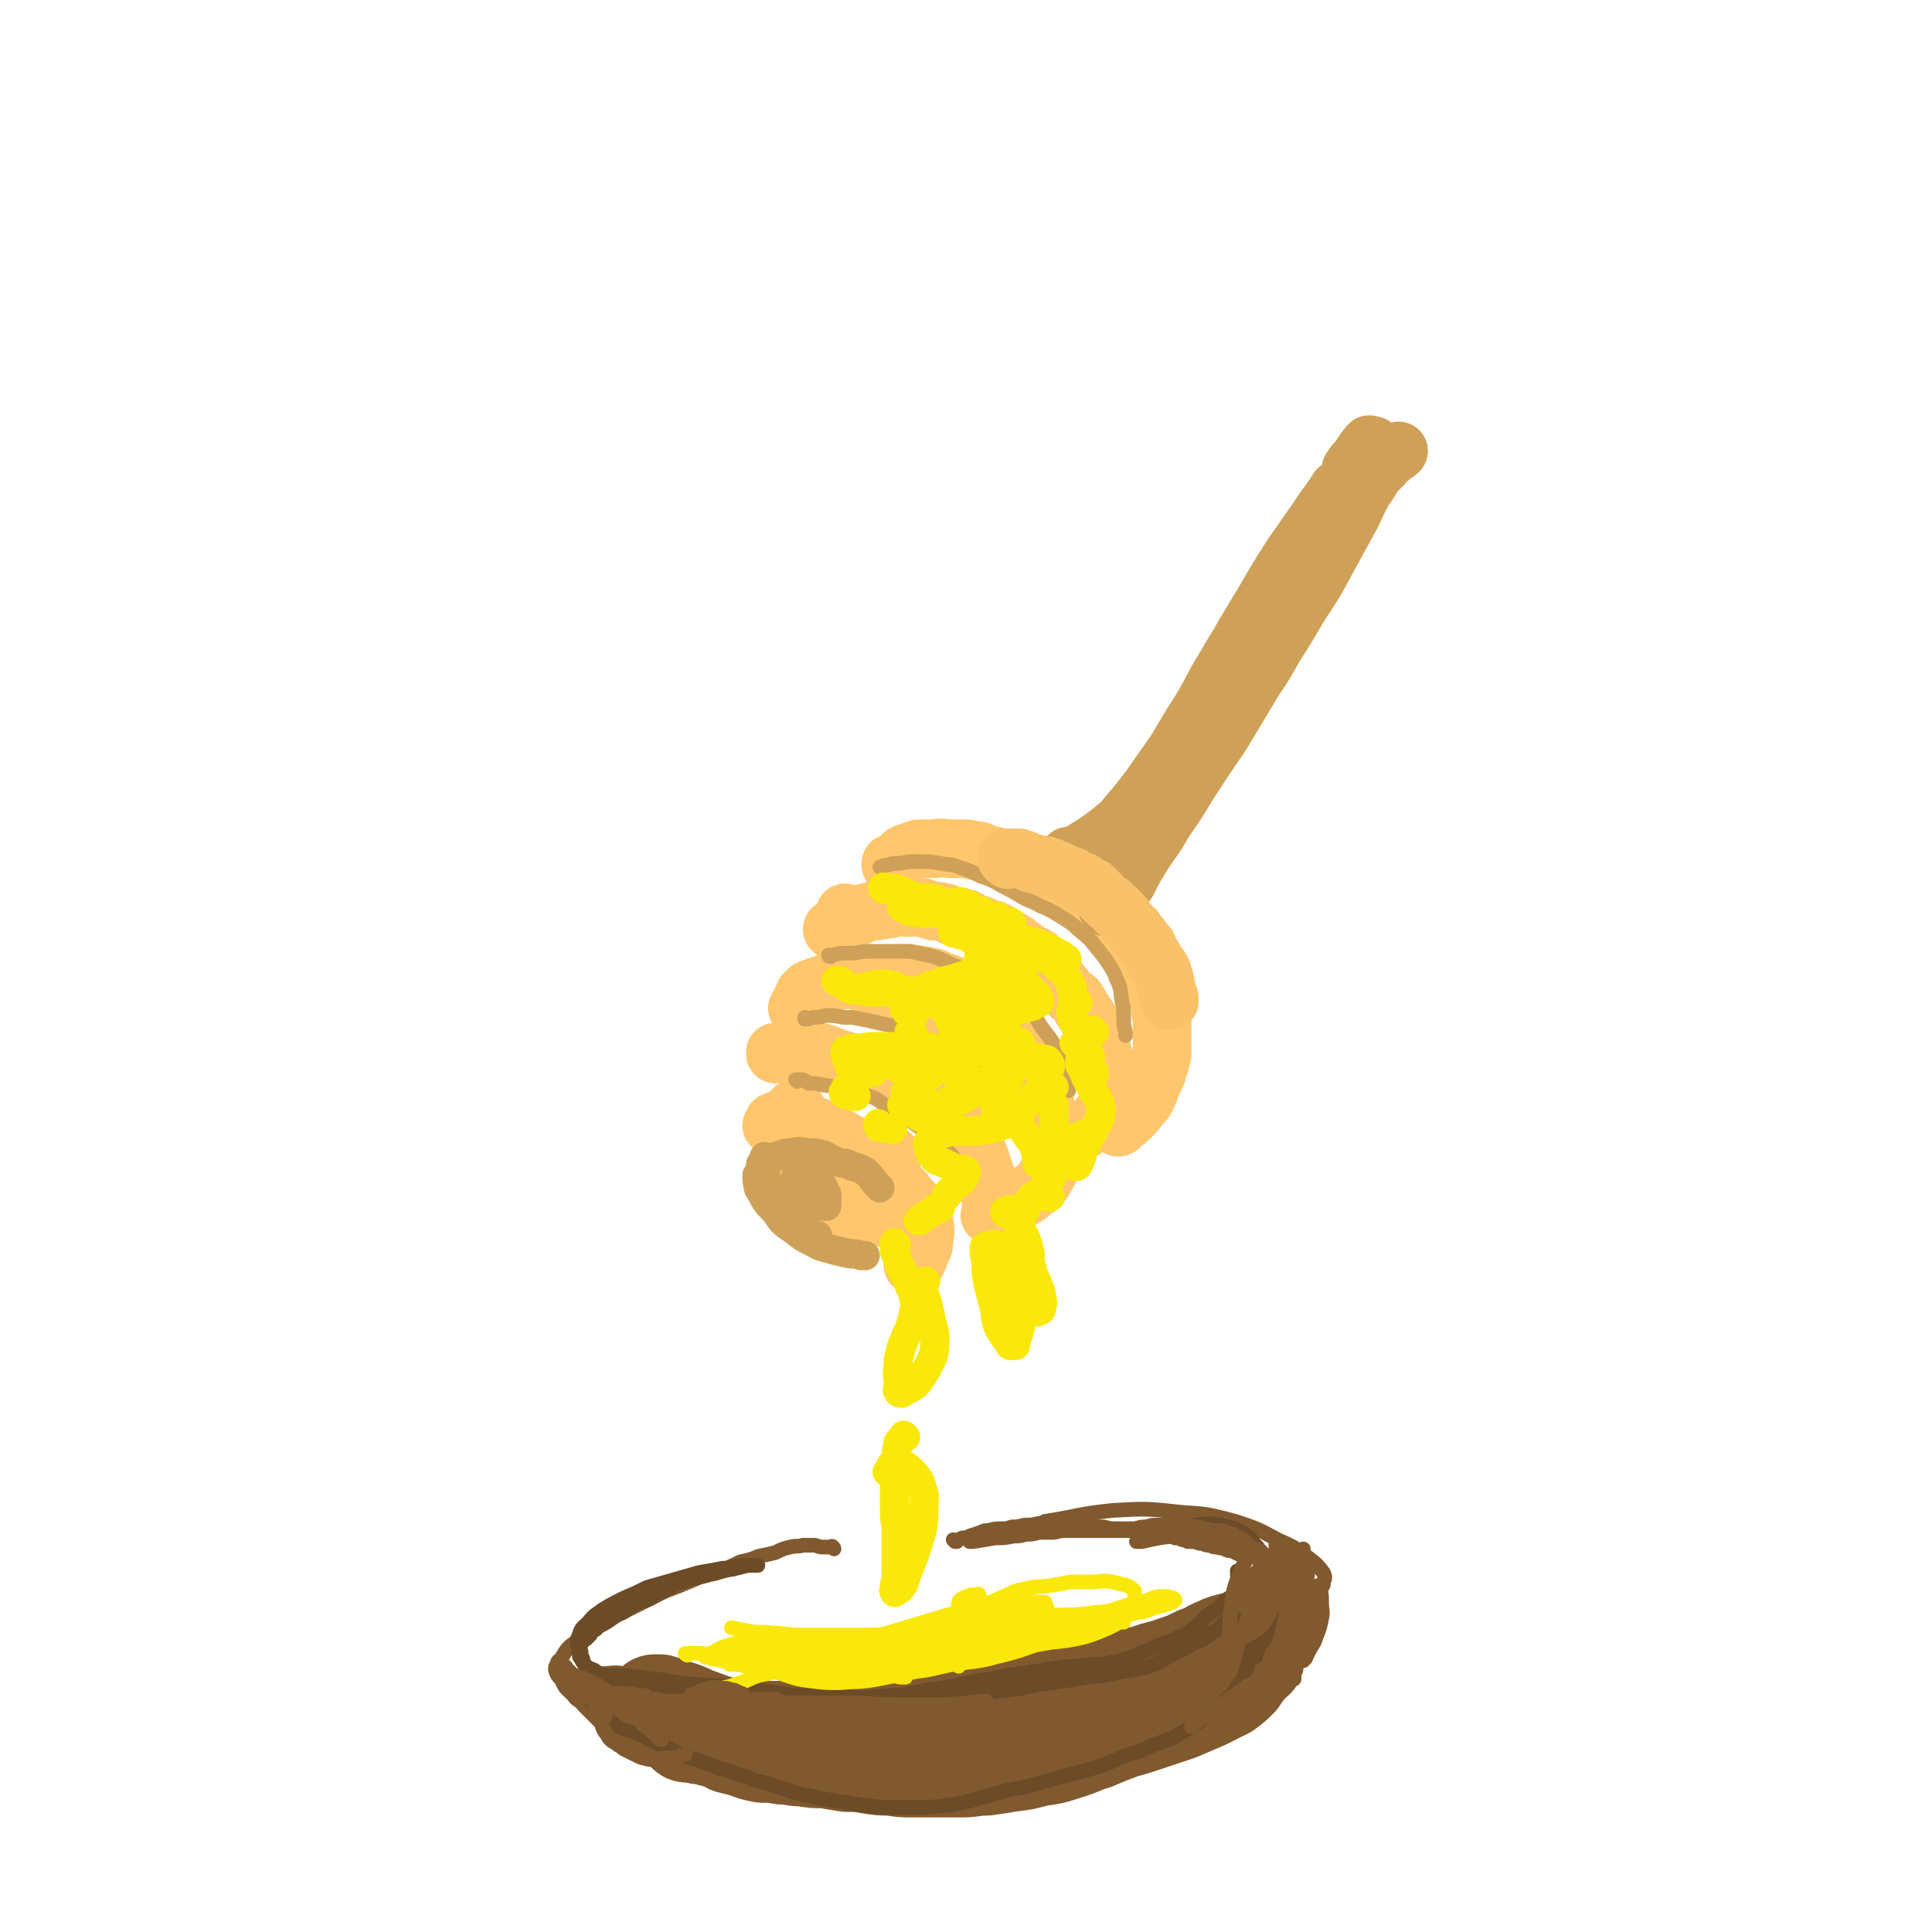 <svg viewBox='0 0 1054 1054' version='1.1' xmlns='http://www.w3.org/2000/svg' xmlns:xlink='http://www.w3.org/1999/xlink'><g fill='none' stroke='rgb(255,198,109)' stroke-width='32' stroke-linecap='round' stroke-linejoin='round'><path d='M447,640c0,-1 -1,-1 -1,-1 0,0 0,0 0,1 0,0 0,0 0,1 0,1 0,1 1,2 2,4 2,4 5,8 4,4 4,4 7,8 3,2 3,2 6,4 2,1 2,1 4,2 1,1 1,1 2,1 1,-1 1,0 2,-1 1,-2 1,-2 2,-4 0,-4 1,-4 0,-7 -1,-3 -1,-3 -3,-5 -1,-2 -1,-2 -3,-3 -2,-1 -2,-1 -3,-1 -2,-1 -2,-1 -4,-1 -2,0 -2,0 -4,0 -2,0 -2,0 -3,0 -2,0 -2,0 -3,1 -1,3 -2,4 -1,6 2,5 3,5 7,9 3,3 4,2 7,5 '/><path d='M487,631c0,0 -1,0 -1,-1 0,0 0,1 -1,1 0,0 0,0 0,-1 '/><path d='M422,615c0,0 -1,-1 -1,-1 0,0 0,0 1,0 0,0 0,0 0,-1 0,0 -1,0 0,0 0,-1 0,-1 0,-1 2,-1 2,-1 3,-1 5,0 5,0 9,0 5,1 5,2 10,3 5,2 5,2 9,4 4,2 4,2 9,5 4,2 4,2 9,6 4,3 4,3 8,7 4,4 4,4 8,8 3,3 3,3 6,6 2,3 2,3 5,6 2,2 2,2 4,4 1,4 2,4 2,7 1,4 1,5 0,9 0,4 0,4 -2,7 -1,4 -1,4 -3,7 0,0 0,0 -1,0 '/><path d='M435,606c-1,0 -1,-1 -1,-1 0,0 0,0 0,0 -1,0 -1,0 -1,0 0,1 0,1 0,1 0,1 0,1 0,2 0,1 0,1 0,1 -1,2 -1,2 -1,3 -1,1 -1,1 -1,3 -1,3 -1,3 -1,6 0,3 -1,3 -1,7 0,4 0,4 0,8 1,5 1,5 2,9 2,3 1,4 4,7 2,3 2,3 6,5 3,2 3,2 6,3 4,2 4,2 8,3 5,1 5,1 10,2 6,0 6,-1 12,-1 1,0 1,0 2,0 '/><path d='M424,575c-1,0 -1,0 -1,-1 0,0 0,1 0,1 0,0 0,0 0,0 0,0 0,0 0,0 1,0 1,0 2,0 1,0 1,0 1,0 1,0 1,0 2,-1 2,0 2,0 3,0 1,-1 1,0 3,-1 2,0 2,0 4,0 1,0 1,0 3,0 3,1 3,1 6,1 2,0 2,1 4,1 2,1 2,1 5,2 3,1 3,1 6,2 2,1 2,1 4,1 3,1 3,1 6,2 2,0 2,0 4,1 2,0 2,0 3,1 2,1 2,1 4,2 3,1 3,0 5,1 2,1 2,1 4,2 2,1 2,1 4,2 2,1 2,1 4,2 2,1 2,1 4,2 2,1 2,0 4,1 2,2 2,1 4,3 2,1 2,1 4,3 1,1 1,1 3,2 1,2 1,2 3,3 1,1 1,1 2,3 2,2 2,2 3,4 1,2 1,2 2,4 1,2 1,2 2,4 1,3 1,3 2,6 1,2 1,2 2,5 1,3 1,3 2,6 1,3 1,3 1,6 1,3 1,3 2,6 0,2 0,2 1,3 0,2 0,2 0,3 0,2 0,2 0,4 0,1 0,1 -1,2 '/><path d='M436,551c0,0 0,-1 -1,-1 0,0 1,1 1,1 0,-1 0,-1 0,-1 0,-1 0,-1 0,-1 0,-1 0,-1 1,-2 0,-1 0,-1 1,-2 0,-1 0,-1 1,-2 0,-1 0,-1 0,-1 1,-1 1,-1 2,-2 1,0 1,0 2,-1 1,0 1,0 3,-1 1,0 1,0 3,-1 2,0 2,0 3,0 2,-1 2,-1 5,-2 2,0 2,0 4,-1 3,0 3,0 5,0 3,-1 3,-1 5,-1 3,-1 3,-1 5,-1 2,0 2,0 4,0 2,0 2,0 5,0 3,0 3,0 6,-1 2,0 2,0 5,0 3,1 3,0 6,1 2,0 2,0 4,1 3,0 3,0 5,1 2,1 2,1 5,2 3,1 3,1 6,3 2,1 2,1 4,3 3,2 3,2 6,3 3,2 3,2 5,4 2,2 2,2 5,5 2,2 2,2 3,4 2,3 2,3 4,6 2,2 1,2 3,5 2,2 2,2 4,5 2,2 2,2 3,5 2,3 2,3 3,6 2,3 2,3 4,6 1,2 1,2 2,5 1,3 1,3 2,5 0,3 0,3 0,6 1,2 1,2 1,5 1,3 1,3 2,6 0,2 1,2 1,5 0,2 0,2 0,4 0,2 0,2 0,3 0,2 0,3 0,4 -1,3 -1,3 -2,5 -2,4 -2,4 -5,8 -2,2 -2,1 -4,3 -2,2 -2,2 -4,3 -2,1 -2,1 -3,2 -1,1 -1,1 -3,1 -1,1 -1,1 -2,1 -2,0 -2,0 -4,0 -1,0 -1,1 -3,1 -1,0 -1,0 -2,1 '/><path d='M471,535c0,0 -1,-1 -1,-1 0,0 0,1 0,1 0,0 0,0 -1,0 0,0 0,0 0,0 0,0 0,0 0,0 0,0 -1,-1 -1,-1 0,0 0,0 1,1 0,0 0,0 1,1 4,1 4,1 7,2 3,2 3,2 6,4 3,2 3,2 6,4 3,2 3,1 6,3 3,1 3,1 6,2 4,2 4,2 7,3 3,1 4,1 7,2 3,1 2,2 5,4 3,2 3,2 6,4 3,3 3,3 7,5 3,2 3,2 6,4 4,2 4,2 7,5 3,4 3,4 6,7 3,4 4,4 6,8 2,4 2,4 4,8 0,1 0,1 1,2 '/><path d='M462,499c0,0 -1,-1 -1,-1 0,0 0,0 0,1 '/><path d='M455,508c0,-1 -1,-1 -1,-1 0,-1 1,0 1,0 0,0 0,0 0,0 0,0 0,0 0,0 0,0 0,0 0,0 0,0 -1,0 -1,0 0,-1 1,0 1,0 1,0 1,0 1,0 1,0 1,-1 1,-1 2,-1 2,-1 4,-2 1,-1 1,-1 2,-2 2,-1 2,-1 3,-1 2,-1 2,-1 4,-2 1,-1 1,-1 3,-1 2,-1 2,-1 4,-1 2,0 2,0 4,-1 2,0 2,0 4,0 2,-1 2,-1 4,-1 2,0 2,0 4,0 3,0 3,0 5,0 2,0 3,0 5,0 3,1 3,1 6,2 3,0 3,0 7,1 2,1 2,1 4,2 3,0 3,0 7,1 2,1 1,1 3,2 3,1 3,1 6,2 2,1 2,1 5,2 3,1 3,1 6,3 2,1 2,1 5,3 2,1 2,1 4,3 2,1 2,1 4,3 3,2 3,1 6,3 2,2 2,2 4,4 2,2 2,3 4,5 2,2 2,2 4,5 2,2 2,2 4,5 2,2 2,2 5,4 2,3 2,3 3,5 2,3 2,3 4,6 2,3 2,3 3,7 2,3 2,3 3,6 1,2 1,3 1,5 1,1 1,1 1,3 1,2 1,2 1,4 1,2 1,2 2,4 0,3 0,3 0,5 0,3 0,3 0,6 0,3 1,3 0,7 -1,3 -2,3 -5,6 -3,4 -3,4 -7,6 -4,3 -4,2 -8,5 -4,2 -4,2 -7,4 -1,1 -1,1 -2,2 '/><path d='M487,472c-1,0 -1,0 -1,-1 0,0 0,1 0,1 0,0 0,0 0,0 0,0 0,0 0,0 0,0 0,0 0,0 1,0 1,0 1,-1 1,0 1,0 2,-1 1,-1 1,-1 2,-2 1,-1 1,-1 2,-2 1,0 1,-1 3,-1 2,-1 2,-1 5,-2 5,0 5,0 9,0 4,-1 4,0 9,0 3,0 3,0 7,0 2,0 3,0 5,1 3,0 3,0 5,1 5,2 5,1 9,3 3,1 3,2 7,3 4,2 4,2 7,3 4,1 4,1 8,2 3,1 3,0 6,2 3,1 2,1 5,3 3,1 3,1 6,3 3,1 3,1 6,3 3,3 3,3 6,5 3,2 3,2 6,4 2,2 2,2 5,5 2,2 2,2 4,4 2,1 2,1 3,2 2,2 2,2 3,4 1,1 1,1 2,3 1,2 1,2 3,4 1,3 2,3 3,5 1,2 1,2 2,4 1,2 1,2 1,4 1,2 1,2 2,4 0,2 0,2 1,4 0,3 1,3 1,6 1,3 1,3 1,6 0,2 1,2 1,5 0,3 0,3 0,6 0,3 0,3 0,5 0,2 0,2 0,4 0,2 0,2 0,4 0,2 -1,2 -1,3 0,2 0,2 -1,4 -1,2 -1,2 -1,4 -1,2 -1,2 -2,4 -2,4 -1,4 -3,7 -1,3 -1,3 -4,6 -2,3 -2,3 -5,6 -3,3 -3,3 -6,5 0,1 0,0 -1,1 '/></g>
<g fill='none' stroke='rgb(255,198,109)' stroke-width='16' stroke-linecap='round' stroke-linejoin='round'><path d='M428,633c0,0 0,-1 -1,-1 0,0 1,0 1,0 0,1 0,1 0,1 -1,0 -1,0 -1,1 0,1 0,1 0,1 0,2 0,2 0,4 1,3 1,3 2,5 2,4 2,3 4,7 1,4 1,4 2,7 2,4 2,4 4,8 1,1 1,2 2,3 1,1 1,1 2,2 2,0 3,0 5,0 1,0 1,0 3,-1 1,-1 1,-1 2,-2 1,-1 1,-1 2,-2 0,-1 1,-1 1,-2 -1,-3 0,-3 -2,-6 -2,-4 -2,-3 -5,-7 -1,-1 -1,-1 -3,-3 0,0 0,0 -1,0 '/></g>
<g fill='none' stroke='rgb(207,161,88)' stroke-width='16' stroke-linecap='round' stroke-linejoin='round'><path d='M436,653c0,0 -1,-1 -1,-1 0,0 0,1 0,1 1,1 1,1 2,1 3,1 3,1 6,2 2,0 2,0 3,1 2,0 2,0 3,1 1,0 1,0 2,0 0,-1 0,-1 0,-2 0,-3 1,-4 -1,-6 -1,-4 -2,-3 -5,-6 -2,-2 -2,-2 -4,-3 -2,-1 -2,-1 -3,-1 -1,0 -1,0 -3,1 -1,0 -1,1 -1,2 -1,2 -2,3 -1,5 1,4 2,4 5,8 2,2 2,1 4,3 '/><path d='M414,642c0,0 -1,-1 -1,-1 0,0 0,1 0,1 1,1 0,1 0,2 1,3 0,4 2,6 3,6 3,6 8,11 4,6 4,6 10,10 5,4 5,4 11,7 5,3 5,2 11,4 4,1 4,1 9,2 3,0 3,0 6,1 1,0 1,0 2,0 '/><path d='M418,632c0,0 -1,-1 -1,-1 0,0 1,1 1,1 0,2 0,2 0,3 0,4 -1,4 0,8 1,5 1,5 3,9 3,5 3,5 7,9 3,5 3,6 8,9 4,3 5,2 10,4 '/><path d='M416,636c0,0 -1,-1 -1,-1 0,0 0,0 0,0 1,0 1,0 1,0 1,-1 1,-1 2,-2 3,-1 3,-1 5,-2 4,-1 4,-2 8,-2 5,-1 5,-1 10,0 4,0 4,0 8,1 4,2 4,2 8,4 4,1 4,0 7,2 4,1 4,1 8,3 3,3 3,3 6,7 1,1 1,1 2,2 '/></g>
<g fill='none' stroke='rgb(207,161,88)' stroke-width='8' stroke-linecap='round' stroke-linejoin='round'><path d='M435,590c0,0 -1,-1 -1,-1 1,0 2,0 4,0 2,1 2,1 3,2 4,0 4,0 8,1 4,0 4,1 8,1 3,1 3,1 7,2 3,1 3,1 7,2 3,1 3,1 6,2 4,2 4,3 7,5 4,2 4,2 8,4 4,3 4,3 8,6 5,3 5,4 9,8 4,2 4,2 7,5 2,2 2,2 4,4 1,2 1,2 2,4 1,3 0,3 1,5 '/><path d='M440,556c0,0 -1,-1 -1,-1 0,0 0,1 0,1 1,0 1,0 1,0 2,0 2,-1 4,-1 3,0 3,0 6,-1 5,0 5,0 10,1 5,0 5,0 10,1 5,1 5,1 9,2 5,1 5,1 9,2 5,2 5,2 10,4 5,2 5,2 10,5 5,3 5,4 10,6 4,3 4,2 8,5 4,1 4,1 7,4 4,2 5,2 8,5 4,4 4,4 7,8 3,5 3,5 6,10 3,5 3,5 6,9 1,2 1,2 2,5 '/><path d='M453,522c-1,0 -1,-1 -1,-1 0,0 0,0 0,0 1,0 1,0 1,0 2,0 2,0 5,-1 4,0 4,0 8,0 5,-1 5,-1 11,-1 4,0 4,0 8,0 4,0 4,0 8,0 4,0 4,0 8,1 5,1 5,1 9,2 5,2 5,2 9,4 5,2 5,2 10,4 3,1 3,1 7,3 4,1 4,1 8,3 3,2 3,2 6,4 4,3 4,4 7,7 3,3 3,3 6,6 3,3 3,4 5,7 3,4 3,4 6,8 2,4 2,4 4,8 1,4 1,4 3,8 1,4 1,4 2,8 0,2 0,2 0,3 '/><path d='M481,474c0,-1 -1,-1 -1,-1 0,0 0,0 0,0 0,0 0,0 0,0 1,0 1,0 1,0 1,-1 1,-1 3,-1 3,-1 3,-1 7,-1 5,-1 5,-1 10,-1 6,0 6,0 12,1 5,1 5,0 10,2 6,2 6,2 12,5 6,2 6,2 11,5 6,3 6,3 11,6 5,3 5,2 10,5 5,2 5,2 10,5 5,3 5,3 9,6 4,4 5,4 9,8 4,5 4,5 8,10 3,5 4,5 6,11 3,6 2,6 3,12 1,4 1,4 1,9 0,4 0,4 1,8 0,1 0,1 0,2 '/></g>
<g fill='none' stroke='rgb(207,161,88)' stroke-width='32' stroke-linecap='round' stroke-linejoin='round'><path d='M588,468c0,-1 0,-1 -1,-1 0,0 0,0 0,0 0,0 0,0 -1,0 0,0 0,0 -1,0 -1,0 -1,0 -2,0 0,0 0,0 -1,1 0,0 0,0 0,1 0,0 0,0 0,0 0,0 0,0 0,1 0,0 0,0 0,0 3,-2 3,-2 5,-3 4,-3 4,-3 9,-6 6,-4 6,-4 11,-8 5,-4 5,-4 9,-9 6,-7 6,-7 12,-15 7,-10 7,-10 14,-20 7,-12 7,-12 14,-23 7,-12 6,-12 13,-23 5,-9 5,-8 10,-17 6,-10 6,-10 12,-20 7,-12 7,-12 14,-23 7,-10 7,-10 14,-20 5,-8 6,-8 11,-16 '/><path d='M605,495c0,0 -1,-1 -1,-1 0,0 0,0 0,1 0,0 0,0 0,0 1,0 0,-1 0,-1 0,0 0,1 1,1 1,-1 1,-2 2,-3 4,-6 4,-6 8,-11 4,-8 4,-8 9,-16 6,-9 6,-8 11,-17 7,-10 7,-10 13,-20 9,-14 9,-14 18,-27 9,-15 9,-15 18,-30 6,-9 6,-9 11,-18 7,-11 7,-11 14,-23 8,-12 8,-12 15,-25 6,-11 6,-11 12,-22 4,-7 3,-7 7,-14 2,-4 3,-4 5,-8 1,-2 1,-2 2,-4 1,-1 1,-1 2,-1 0,-1 1,-1 2,-2 1,-2 1,-2 2,-3 2,-1 2,-1 3,-2 1,-1 1,-1 2,-2 1,0 1,0 2,-1 '/><path d='M658,402c0,-1 -1,-1 -1,-1 0,0 0,0 0,0 1,0 1,0 1,-1 '/><path d='M668,379c0,0 -1,-1 -1,-1 0,0 0,1 0,1 0,0 0,-1 0,-1 0,-1 0,-1 0,-1 0,-1 1,-1 1,-2 0,-1 0,-1 1,-2 2,-4 2,-4 4,-8 2,-4 3,-4 5,-8 1,-2 1,-2 2,-5 3,-3 3,-3 5,-7 3,-5 3,-5 6,-10 3,-6 3,-6 5,-11 3,-5 3,-5 6,-10 2,-4 2,-4 5,-9 2,-4 2,-4 5,-8 3,-4 3,-4 5,-8 2,-3 3,-3 5,-6 2,-2 2,-2 4,-5 1,-2 1,-2 3,-4 1,-2 1,-2 3,-4 1,-1 1,-1 2,-3 1,-1 1,-1 2,-3 1,-1 1,-1 2,-2 1,-2 1,-2 2,-3 0,-1 0,-1 1,-3 1,-1 1,-1 2,-2 0,-1 0,-1 1,-2 0,0 0,0 0,-1 1,0 1,0 1,-1 1,0 1,0 1,-1 1,-1 1,-1 1,-1 1,-1 1,-1 1,-1 0,-1 0,-1 1,-1 0,-1 0,-1 0,-1 0,0 0,0 0,-1 0,0 0,0 0,-1 0,0 0,0 0,0 0,0 -1,0 -1,0 0,0 0,0 0,0 -1,0 -1,-1 -1,0 -1,1 -1,1 -2,2 -2,3 -2,3 -4,6 -2,2 -2,2 -4,5 0,1 0,1 0,2 '/></g>
<g fill='none' stroke='rgb(248,193,106)' stroke-width='32' stroke-linecap='round' stroke-linejoin='round'><path d='M550,469c0,0 0,-1 -1,-1 0,0 1,0 1,0 0,0 0,0 0,0 0,0 0,0 1,0 1,0 1,0 1,0 1,0 1,0 2,0 1,0 1,0 2,0 1,1 1,1 1,1 1,0 1,0 2,0 1,1 1,1 2,1 1,1 1,1 3,1 1,0 1,0 2,1 1,0 1,0 2,0 1,0 1,0 2,0 1,0 0,1 1,1 1,0 1,0 2,0 1,0 1,1 2,1 1,0 1,0 2,1 1,0 1,0 2,1 1,0 1,0 2,1 1,0 1,0 2,1 1,0 1,0 2,0 0,1 0,1 1,1 1,1 1,1 2,1 1,1 1,1 3,1 1,1 1,1 2,2 1,1 1,0 3,1 1,1 1,1 2,2 1,1 1,1 2,2 1,1 1,1 2,2 0,0 0,0 1,1 1,1 1,1 2,2 1,0 1,0 2,1 1,1 1,1 2,2 0,1 0,1 1,1 1,1 1,1 2,2 1,1 1,1 2,3 1,1 1,1 2,2 1,2 1,2 3,3 1,2 1,2 3,4 2,3 2,3 4,5 1,3 1,3 3,6 2,4 3,4 5,8 2,6 2,7 3,13 1,1 1,1 1,3 '/></g>
<g fill='none' stroke='rgb(250,232,11)' stroke-width='16' stroke-linecap='round' stroke-linejoin='round'><path d='M480,614c0,0 -1,-1 -1,-1 0,0 0,0 0,0 0,1 0,1 0,1 0,1 1,1 2,1 3,1 3,0 6,1 '/><path d='M503,610c0,0 -1,-1 -1,-1 0,0 0,0 1,0 0,0 0,0 0,0 0,0 0,0 0,0 '/><path d='M496,604c-1,0 -1,-1 -1,-1 -1,0 -1,0 -1,0 -1,0 -1,0 -2,0 0,0 0,0 0,0 '/><path d='M490,581c-1,0 -1,-1 -1,-1 -1,0 0,0 -1,1 0,0 0,0 0,0 0,1 1,1 2,2 3,1 3,1 6,1 2,0 2,0 5,0 1,0 1,0 3,0 0,0 1,0 1,0 1,1 0,1 1,2 0,1 0,1 1,1 0,0 0,0 0,0 '/><path d='M519,580c0,0 -1,-1 -1,-1 0,0 0,0 0,1 1,2 1,3 2,5 2,2 2,2 4,3 2,1 2,1 4,1 1,1 1,0 2,0 '/><path d='M543,587c0,0 -1,-1 -1,-1 0,0 0,0 0,1 1,1 1,1 1,2 0,1 0,1 0,2 0,0 0,0 0,0 '/><path d='M476,585c0,-1 0,-1 -1,-1 -1,0 -1,0 -3,1 -1,0 -1,0 -2,1 -1,0 -1,0 -2,0 -1,-1 -2,0 -3,-1 -1,-2 -1,-2 -2,-4 -1,-2 -1,-2 -1,-4 -1,-2 -1,-2 -1,-3 0,-1 0,-1 1,-1 2,-1 3,-1 6,-1 6,-1 6,-1 12,-1 5,0 5,0 11,0 5,0 5,-1 11,0 4,0 4,0 8,1 3,1 3,1 5,2 '/><path d='M523,571c0,0 -1,-1 -1,-1 0,0 0,0 0,0 0,-2 -1,-2 -1,-5 -1,-2 -1,-3 -1,-5 -1,-2 -1,-2 -2,-4 -1,-3 -1,-3 -2,-6 -1,-1 -1,-1 -3,-3 -1,-1 -1,-1 -2,-1 0,-1 0,-1 0,-2 -1,-1 -1,-1 0,-1 2,-1 2,-1 4,-1 4,1 4,1 7,2 4,0 4,1 8,2 1,0 1,0 3,0 1,0 1,0 2,0 0,0 0,0 1,0 1,0 1,0 1,0 0,0 0,-1 0,-1 0,0 0,0 1,0 0,0 0,0 1,0 '/><path d='M552,542c0,-1 -1,-1 -1,-1 0,0 1,0 0,0 -1,-1 -2,-1 -4,-2 -2,-2 -2,-1 -5,-3 '/><path d='M506,547c0,0 -1,-1 -1,-1 -2,1 -3,2 -5,3 -1,1 -1,1 -2,1 -1,0 -1,1 -1,0 -1,0 -1,-1 0,-2 0,-1 0,-1 1,-3 0,-1 0,-1 1,-3 2,-1 2,-1 4,-2 5,-3 5,-2 10,-4 5,-2 5,-1 10,-3 4,-1 4,-1 8,-4 1,-1 2,-1 2,-3 1,-2 1,-2 1,-4 0,-3 1,-4 -1,-7 -2,-2 -3,-2 -5,-4 -2,-1 -2,-1 -4,-1 -1,-1 -1,-1 -2,-1 -1,0 -1,0 -2,0 0,-1 -1,-1 0,-1 2,-2 2,-2 5,-4 3,-2 3,-2 7,-3 2,-1 2,-1 4,-1 2,-1 2,-1 3,-1 3,2 3,2 5,5 3,5 2,5 5,11 2,6 2,6 5,12 3,6 3,5 7,11 2,3 2,3 5,5 0,1 1,1 1,3 0,0 0,0 0,1 -2,1 -2,1 -4,2 -4,1 -4,1 -8,2 -3,2 -3,2 -6,3 -1,1 -1,1 -3,2 -1,1 0,1 -1,2 0,0 0,0 0,0 '/><path d='M553,581c-1,0 -1,0 -1,-1 -1,0 0,1 0,1 0,0 0,0 0,0 0,0 0,0 0,1 1,0 1,0 2,0 '/><path d='M566,583c0,0 0,-1 -1,-1 0,0 0,0 0,0 -1,-1 -1,-1 -2,-1 -2,-2 -1,-2 -3,-4 '/><path d='M528,574c-1,0 -1,0 -1,-1 -1,0 -1,1 0,1 0,0 0,0 1,0 3,0 3,0 6,0 7,0 7,0 13,1 7,1 7,1 14,2 4,0 4,0 9,1 1,0 1,0 2,1 1,1 1,2 1,3 -1,4 -1,4 -4,8 -2,5 -3,5 -6,10 -3,3 -3,3 -6,6 -2,3 -2,4 -6,6 -3,2 -4,2 -8,3 -5,2 -5,1 -11,2 -6,0 -6,0 -12,0 -4,1 -4,1 -8,2 -2,1 -2,1 -4,3 -1,1 -2,1 -2,2 1,3 0,4 3,7 2,3 3,2 7,4 4,2 4,2 7,3 1,0 1,0 2,0 1,1 2,0 2,1 0,2 -1,3 -2,5 -2,2 -3,1 -5,4 -1,1 -1,1 -2,2 -1,1 -1,1 -1,2 -1,1 -1,1 -1,1 '/><path d='M513,659c0,0 -1,-1 -1,-1 -2,1 -1,2 -3,3 -2,1 -2,1 -4,2 -1,1 -1,1 -3,2 0,1 0,1 -1,1 '/><path d='M489,679c0,0 -1,0 -1,-1 0,0 1,1 0,1 0,0 0,0 0,1 0,0 0,0 0,0 0,1 0,1 0,2 0,2 1,2 1,3 1,3 1,3 2,6 1,2 1,2 3,5 1,3 1,2 2,5 1,3 2,3 2,5 1,4 1,4 1,8 -1,4 -1,4 -2,8 -1,4 -1,3 -3,7 -1,4 -2,4 -3,9 -1,4 -1,4 -1,8 -1,4 0,4 0,8 0,1 0,1 0,3 0,1 -1,1 0,2 0,1 1,1 2,1 3,-2 4,-2 7,-4 4,-4 3,-4 6,-8 2,-4 2,-4 4,-8 1,-4 1,-5 1,-9 0,-6 -1,-6 -2,-11 -1,-5 -1,-5 -2,-9 -1,-3 -1,-3 -2,-6 0,-1 0,-1 0,-2 0,-1 0,-1 0,-2 0,-1 0,-1 1,-2 0,0 0,0 0,0 '/><path d='M494,784c0,0 -1,0 -1,-1 0,0 0,1 0,1 -1,2 -2,1 -3,3 -1,5 -1,5 -1,11 -1,6 -1,6 -1,12 0,6 0,6 0,12 0,6 0,6 1,11 0,6 0,6 0,12 0,5 0,5 0,11 0,4 0,4 -1,9 0,1 0,1 0,2 0,0 -1,1 0,1 0,1 0,1 1,0 2,-1 2,-1 4,-4 1,-3 1,-3 2,-6 2,-5 2,-5 4,-10 2,-7 2,-6 4,-13 1,-6 1,-6 1,-13 0,-5 1,-5 -1,-10 -1,-5 -2,-5 -4,-8 -3,-3 -3,-3 -6,-5 -2,-1 -3,-2 -5,-1 -3,1 -2,3 -4,5 '/><path d='M502,598c-1,0 -1,0 -1,-1 -2,0 -2,0 -3,0 -2,0 -2,0 -4,-1 '/><path d='M462,595c0,0 -1,-1 -1,-1 0,0 0,1 0,1 -1,1 -1,1 -1,1 0,1 1,1 2,1 2,1 3,1 5,1 '/><path d='M485,581c0,0 0,-1 -1,-1 0,0 0,0 -1,0 -1,0 -1,0 -2,0 -1,0 -1,0 -2,0 0,0 0,0 -1,0 0,0 0,0 0,0 '/><path d='M498,564c0,-1 0,-1 -1,-1 0,0 0,0 0,0 0,0 0,0 -1,0 0,0 0,1 0,1 0,0 1,0 1,0 1,0 1,0 1,0 '/><path d='M517,549c0,0 -1,-1 -1,-1 0,0 0,0 0,0 1,0 1,0 2,0 '/><path d='M520,536c-1,0 -1,-1 -1,-1 -1,0 -1,0 -2,1 -1,0 -1,0 -2,1 -1,1 -1,1 -2,2 0,0 -1,0 -1,1 0,0 1,0 1,0 '/><path d='M534,535c0,0 0,-1 -1,-1 0,0 1,0 1,1 0,0 0,0 0,0 0,0 0,-1 -1,-1 0,0 1,0 1,1 '/><path d='M545,545c0,0 -1,-1 -1,-1 0,1 1,1 1,2 0,4 0,4 0,7 0,2 0,2 0,4 0,1 0,1 0,2 -1,1 -1,1 -2,1 -4,1 -4,1 -7,1 -4,0 -4,-1 -7,0 -2,0 -2,0 -4,2 -1,0 -2,0 -2,1 -1,1 -2,2 -1,3 4,2 5,2 9,3 3,1 3,0 6,0 '/><path d='M556,569c0,0 0,-1 -1,-1 0,0 1,0 1,1 1,0 1,0 1,1 0,2 0,2 -1,3 -1,3 -1,4 -4,6 -2,3 -3,3 -6,5 -3,3 -3,3 -7,5 -4,3 -5,3 -10,6 -6,3 -6,3 -12,6 -5,2 -5,2 -11,4 -2,1 -2,1 -4,3 -1,0 -2,1 -1,1 0,0 1,1 2,0 8,-2 8,-3 15,-6 7,-3 7,-3 13,-7 5,-2 5,-2 9,-5 2,-1 2,-1 3,-2 0,0 1,0 1,0 -1,0 -1,0 -2,0 -1,1 -1,1 -2,2 -1,1 -1,1 -2,3 0,0 0,0 0,1 0,1 0,2 0,1 3,0 4,1 7,-1 3,-2 4,-2 5,-5 2,-4 2,-5 2,-9 1,-3 0,-3 0,-6 '/><path d='M539,528c0,0 -1,-1 -1,-1 0,0 0,0 1,1 0,0 0,-1 0,-1 0,0 0,0 1,-1 1,-2 1,-2 1,-3 1,-2 1,-2 2,-4 0,-1 0,-1 1,-3 0,-2 0,-2 0,-3 1,-1 1,-1 1,-1 '/><path d='M545,501c0,0 -1,-1 -1,-1 0,0 0,0 -1,0 -1,0 -1,0 -2,0 -1,0 -1,0 -3,0 -1,-1 -1,-1 -2,-1 -2,-1 -2,-1 -3,-2 -1,0 -1,0 -2,-1 -2,-1 -1,-1 -2,-2 -2,-1 -2,-1 -3,-1 -1,-1 -1,-1 -3,-1 -1,0 -1,0 -2,1 -1,0 -1,0 -2,0 '/><path d='M508,496c-1,0 -1,-1 -1,-1 -1,0 0,0 0,1 0,0 0,0 1,0 2,-1 2,-1 4,-1 3,0 3,-1 7,0 6,1 6,2 11,5 5,3 5,3 10,6 7,3 7,2 14,5 6,2 6,2 13,4 5,2 5,2 10,5 3,1 2,1 4,3 1,0 0,0 1,0 '/><path d='M484,485c0,0 -1,0 -1,-1 0,0 0,1 0,1 0,0 0,0 -1,0 0,0 0,0 0,0 0,0 0,0 0,0 0,0 -1,-1 0,-1 0,0 1,1 2,1 1,0 1,0 2,0 2,0 2,0 3,0 1,0 1,1 3,1 0,0 0,0 1,1 1,0 1,0 2,1 1,0 1,0 2,1 2,0 2,0 5,1 3,0 3,0 6,0 2,1 2,1 4,1 2,1 1,1 3,2 1,1 1,1 2,2 1,1 1,1 3,2 2,0 2,0 4,0 2,0 2,0 4,0 1,0 1,0 2,0 1,0 1,0 2,0 2,0 2,0 3,0 2,1 2,1 3,2 2,1 2,1 3,2 2,0 2,0 3,1 1,0 1,0 3,0 1,1 1,1 3,1 0,0 0,0 1,0 1,0 0,0 1,1 '/><path d='M516,497c0,0 -1,-1 -1,-1 -1,0 -2,0 -3,0 -2,0 -2,0 -4,-1 -3,0 -3,0 -6,0 -2,-1 -2,-1 -3,-1 -2,0 -2,0 -3,0 -1,0 -1,0 -2,0 -1,0 -1,0 -1,0 -1,0 -1,0 -1,0 0,0 0,1 0,1 2,1 2,1 4,2 4,1 4,1 9,1 5,0 5,0 10,0 4,0 4,0 8,1 5,0 5,0 9,1 3,1 3,1 6,2 4,2 4,2 7,3 2,1 2,2 3,3 1,1 2,1 3,2 1,1 1,2 3,3 1,2 1,2 3,3 4,3 4,2 7,4 3,2 3,2 6,3 4,2 4,2 7,5 3,2 3,2 5,5 1,2 1,2 2,4 1,1 1,2 1,3 0,1 0,1 0,2 0,0 0,0 0,1 '/><path d='M588,547c-1,-1 -1,-1 -1,-1 -1,0 0,0 -1,0 0,1 0,1 0,2 -1,1 -1,1 -1,2 -1,2 -1,2 0,4 0,2 0,2 1,4 1,1 1,1 2,2 '/><path d='M499,553c-1,0 -1,-1 -1,-1 -1,0 0,0 -1,0 -1,0 -1,0 -1,0 -1,0 -2,0 -2,-1 -1,-1 -1,-1 -1,-3 0,-1 0,-1 0,-2 0,-2 0,-2 0,-3 0,-1 0,-1 0,-1 0,-1 0,-1 0,-2 -1,0 -1,0 -2,0 -1,-1 -1,-1 -3,-2 -2,0 -2,0 -4,-1 -3,0 -3,0 -6,0 -2,1 -2,1 -4,1 -2,1 -2,1 -4,1 -2,1 -2,0 -4,1 -1,0 -1,0 -2,-1 -2,0 -2,0 -3,-1 -1,-1 -1,-1 -2,-2 -1,0 -1,0 -2,-1 0,0 -1,0 -1,0 1,0 1,0 2,0 5,3 5,4 11,5 7,2 7,1 15,1 5,0 5,0 11,0 5,0 5,-1 10,0 2,0 2,0 4,0 1,1 1,1 2,2 1,2 1,3 2,5 0,1 0,1 1,2 '/><path d='M544,605c-1,0 -1,0 -1,-1 0,0 0,1 0,1 1,0 1,0 2,0 4,2 4,2 6,4 3,3 3,3 6,6 2,3 2,3 4,6 2,2 2,2 3,4 0,1 0,1 1,3 0,2 0,2 1,4 0,1 0,1 0,3 '/><path d='M549,662c0,0 -1,-1 -1,-1 0,0 0,1 1,1 0,0 0,0 0,0 0,0 0,0 1,0 1,0 1,0 3,0 1,0 1,1 2,1 1,0 1,0 1,1 1,0 1,0 1,0 1,-2 1,-2 2,-3 0,-2 0,-2 1,-3 1,-1 1,-1 1,-2 1,-2 1,-2 2,-3 1,-1 1,0 3,-1 1,-2 1,-2 3,-3 2,-3 3,-3 5,-7 1,-3 1,-3 2,-7 1,-2 0,-2 1,-3 0,-1 0,-1 0,-2 -1,-1 -1,-1 -1,-2 -1,0 0,0 -1,-1 0,0 0,0 0,0 0,-1 0,-1 0,-2 0,-1 0,-1 0,-2 0,-2 0,-2 0,-4 0,-4 0,-4 0,-7 0,-5 0,-5 0,-9 '/><path d='M575,593c0,0 -1,-1 -1,-1 0,0 0,1 0,1 0,0 0,0 -1,0 0,1 0,1 0,1 0,1 1,1 1,1 '/><path d='M592,620c-1,0 -1,-1 -1,-1 -1,0 0,0 0,0 -1,1 -2,1 -3,1 0,1 -1,1 -1,2 -1,2 -1,2 -1,3 0,2 0,2 0,4 0,2 0,2 0,4 0,1 0,1 0,2 1,1 0,1 1,1 0,1 0,0 1,0 2,-4 2,-4 3,-9 3,-4 2,-5 5,-9 1,-3 2,-3 3,-6 1,-1 1,-1 1,-3 1,-3 1,-3 0,-7 -1,-4 -2,-4 -4,-7 -2,-4 -2,-4 -4,-8 -1,-3 -1,-3 -2,-5 -1,-1 -1,-1 -1,-2 0,-1 0,-1 0,-1 '/><path d='M587,570c0,0 0,0 -1,-1 0,0 1,1 1,1 '/><path d='M593,570c0,0 0,0 -1,-1 0,0 1,1 1,1 0,1 0,1 0,2 1,2 1,2 2,4 '/><path d='M597,586c0,0 0,-1 -1,-1 0,0 1,0 1,0 0,0 -1,0 -1,0 0,0 0,0 1,0 '/><path d='M597,563c0,0 -1,-1 -1,-1 0,0 0,1 0,1 -1,0 -1,-1 -2,-1 -2,1 -2,2 -2,3 -1,2 -1,2 -1,5 '/><path d='M573,653c0,0 -1,0 -1,-1 0,0 1,1 0,1 -2,-1 -2,-1 -5,-2 0,0 0,0 0,0 '/><path d='M555,678c0,0 -1,-1 -1,-1 0,0 1,1 1,1 0,1 0,1 0,2 0,1 0,1 1,3 1,4 1,4 2,8 1,4 1,5 1,9 0,4 -1,4 0,7 0,2 0,2 1,4 1,2 1,2 2,3 1,1 1,1 2,1 1,1 2,1 3,0 1,0 1,0 1,-1 1,-3 1,-4 0,-7 0,-4 -1,-3 -2,-7 -2,-4 -2,-4 -3,-8 -1,-3 -1,-3 -1,-5 0,-2 0,-2 0,-3 0,-1 -1,-1 -1,-3 0,-2 0,-2 -1,-4 -1,-4 -2,-3 -3,-7 -1,-2 -1,-2 -3,-4 -1,-1 -1,-1 -2,-3 0,-1 0,-1 -1,-1 0,-1 0,-1 0,-2 1,0 1,0 2,0 1,0 1,0 2,0 '/><path d='M543,680c0,0 -1,0 -1,-1 0,0 1,1 0,1 0,0 0,0 -1,0 0,0 0,0 -1,0 0,0 0,0 -1,0 -1,0 -1,0 -1,0 -1,0 -1,0 -1,1 0,4 0,4 1,8 0,6 0,6 1,11 1,4 1,4 2,8 1,4 1,4 2,7 0,4 0,4 1,7 1,3 1,3 3,6 1,2 1,1 2,3 1,1 1,1 2,2 0,0 0,0 0,1 1,0 1,0 1,0 0,0 0,0 1,0 0,0 0,0 1,0 0,-1 0,-1 0,-2 2,-5 2,-5 3,-10 0,-7 1,-8 -1,-15 -1,-9 -2,-9 -5,-17 -2,-5 -2,-5 -5,-9 0,-1 -1,-1 -2,-2 0,0 0,0 0,0 -1,0 -1,0 -1,0 '/></g>
<g fill='none' stroke='rgb(129,89,47)' stroke-width='8' stroke-linecap='round' stroke-linejoin='round'><path d='M455,845c0,-1 -1,-1 -1,-1 0,-1 0,0 0,0 -1,0 -1,0 -2,0 -2,0 -2,0 -3,0 -3,0 -3,-1 -5,-1 -3,0 -3,0 -6,0 -3,1 -3,0 -7,1 -4,1 -4,1 -8,3 -4,1 -4,1 -9,2 -5,2 -5,2 -10,3 -6,3 -6,3 -12,5 -7,2 -7,2 -14,5 -7,3 -7,3 -15,6 -8,4 -8,4 -16,8 -8,4 -9,4 -16,9 -6,3 -6,3 -12,7 -4,3 -4,3 -8,6 -3,3 -3,4 -5,7 -1,1 -2,1 -2,3 -1,1 -1,1 -1,3 1,3 1,3 3,5 3,3 4,4 8,5 7,2 7,2 14,2 8,1 8,0 16,0 10,1 10,1 21,1 11,0 11,0 22,0 12,1 12,1 24,1 12,0 12,0 25,-1 13,0 13,0 26,-1 15,-1 15,-1 29,-4 13,-2 13,-2 27,-4 14,-2 14,-3 28,-5 15,-3 15,-2 29,-5 14,-2 14,-2 28,-4 14,-2 14,-2 27,-4 13,-2 14,-1 26,-4 13,-3 13,-4 25,-8 10,-3 9,-3 19,-7 7,-3 7,-3 14,-7 3,-2 4,-2 6,-4 2,-2 2,-2 2,-4 1,-2 1,-3 0,-5 -3,-4 -4,-5 -8,-8 -8,-6 -8,-6 -17,-10 -11,-6 -11,-6 -23,-10 -15,-4 -15,-4 -30,-5 -18,-2 -19,-2 -37,-1 -19,2 -18,3 -37,6 '/><path d='M311,918c0,0 -1,0 -1,-1 0,0 0,1 1,1 0,0 0,0 0,0 0,1 -1,1 0,1 0,1 0,1 0,1 0,1 0,1 1,2 1,1 0,1 1,3 3,2 3,2 5,5 4,4 4,4 8,8 3,3 3,3 8,6 4,4 4,4 9,7 6,3 6,3 12,5 5,3 6,2 11,5 7,2 7,3 13,5 7,2 7,1 14,3 6,2 6,2 12,4 7,2 7,2 14,3 7,2 7,2 14,3 7,1 7,1 15,2 8,0 8,0 16,1 8,0 8,0 16,0 9,-1 9,-1 17,-1 9,-1 9,-1 18,-3 10,-1 10,-1 19,-3 10,-1 10,-2 20,-4 10,-2 10,-2 20,-5 9,-1 9,-1 18,-3 8,-2 8,-2 16,-4 8,-2 8,-1 16,-4 7,-2 7,-2 14,-5 7,-2 7,-2 13,-5 6,-3 5,-3 11,-7 5,-3 5,-3 11,-6 3,-2 3,-2 7,-5 3,-2 3,-1 5,-4 3,-2 3,-2 5,-4 2,-3 2,-3 5,-7 3,-3 3,-3 5,-6 3,-3 3,-3 5,-6 1,-1 1,-1 3,-3 1,-1 1,-1 1,-2 1,0 1,0 2,-1 0,-1 0,-1 0,-2 0,-1 0,-1 0,-2 0,-1 0,-1 0,-2 0,0 0,0 0,0 '/></g>
<g fill='none' stroke='rgb(129,89,47)' stroke-width='53' stroke-linecap='round' stroke-linejoin='round'><path d='M375,946c0,0 -1,-1 -1,-1 0,0 0,1 1,1 0,0 0,0 0,0 2,0 2,0 3,0 3,1 3,1 6,1 3,1 3,1 7,2 4,1 4,1 7,3 4,1 4,1 8,2 5,2 5,2 10,3 5,0 5,0 11,1 5,0 5,1 11,1 6,1 6,1 12,1 6,1 6,1 12,2 6,0 6,0 12,1 6,1 6,1 12,1 6,1 6,1 11,1 7,0 7,0 14,0 7,0 7,0 14,0 6,0 6,-1 13,-1 7,-1 7,-1 13,-2 8,-1 8,-1 15,-3 8,-1 8,-1 17,-4 7,-2 7,-3 14,-5 7,-3 7,-3 15,-6 6,-3 6,-2 12,-5 5,-3 5,-3 10,-6 4,-3 4,-3 8,-6 4,-3 4,-3 8,-7 3,-3 3,-4 6,-7 3,-3 3,-3 6,-6 3,-2 3,-2 6,-5 1,-1 1,-1 2,-2 1,0 0,-1 1,-1 1,-1 1,-1 2,-1 1,-1 1,-1 1,-1 0,-1 0,-1 1,-1 0,0 0,-1 0,-1 -1,0 -1,0 -2,0 -4,1 -5,1 -9,3 -5,2 -5,3 -11,5 -6,3 -6,3 -12,5 -8,3 -8,2 -16,5 -9,2 -9,2 -17,4 -10,3 -10,3 -19,5 -10,2 -10,2 -21,5 -9,2 -9,2 -19,4 -9,3 -9,3 -18,5 -8,2 -8,2 -16,3 -8,1 -8,2 -16,3 -8,1 -8,1 -15,1 -8,1 -8,1 -15,2 -7,0 -7,0 -13,0 -6,1 -6,1 -12,2 -5,0 -5,0 -10,0 -4,0 -4,0 -9,0 -4,1 -4,1 -8,0 -4,0 -4,0 -8,0 -4,-1 -4,-1 -7,-2 -3,0 -3,0 -7,-2 -4,-1 -4,-1 -7,-2 -4,-1 -4,-1 -8,-2 -3,-1 -3,-1 -6,-2 -3,0 -3,0 -5,-1 -2,0 -2,0 -3,-1 -2,0 -2,0 -3,-1 -1,-1 -1,-1 -2,-2 -1,-1 -1,0 -1,-1 -1,-1 -1,-1 -1,-1 -1,0 -1,0 -1,-1 0,0 0,0 -1,0 0,0 0,0 0,0 1,0 2,0 3,0 4,1 4,2 9,3 7,2 7,3 13,5 8,3 8,3 16,5 8,2 8,3 17,5 9,2 9,2 19,4 11,1 11,1 22,2 11,1 11,1 23,1 10,0 10,0 20,0 11,0 11,0 22,0 11,-1 11,-1 22,-1 11,-1 11,0 21,-1 11,-1 11,-1 22,-3 10,-2 10,-2 20,-4 10,-2 10,-2 19,-5 9,-3 9,-3 18,-6 7,-3 7,-3 14,-6 6,-3 6,-3 12,-6 4,-3 4,-3 7,-6 2,-3 2,-3 4,-6 1,-1 1,-1 2,-2 1,0 0,-1 1,-1 1,-1 1,-1 1,-1 0,0 0,0 1,-1 0,0 0,0 0,0 0,1 0,0 -1,0 '/></g>
<g fill='none' stroke='rgb(129,89,47)' stroke-width='8' stroke-linecap='round' stroke-linejoin='round'><path d='M359,935c0,0 -1,-1 -1,-1 0,0 1,1 0,1 0,0 -1,0 -2,0 -2,0 -2,0 -3,0 -3,-1 -3,-1 -6,-3 -3,-2 -2,-3 -4,-6 -3,-3 -3,-3 -5,-6 -2,-2 -2,-2 -5,-3 -1,-1 -1,-1 -3,-2 -1,0 -1,0 -2,-1 -1,0 -1,0 -2,0 0,-1 0,-1 -1,-1 0,0 0,0 0,0 2,0 2,0 4,0 5,0 5,-1 11,0 6,0 6,0 13,1 7,1 7,2 13,4 7,1 7,1 15,1 6,1 6,1 13,2 5,0 5,0 10,0 5,0 5,0 10,0 5,0 5,0 9,0 5,0 5,0 10,-1 5,0 5,0 9,0 5,-1 5,-1 9,-1 5,-1 5,0 10,-1 6,0 6,0 13,-1 7,0 7,0 13,-1 7,-1 7,-1 14,-2 9,-1 9,-1 17,-1 9,-1 9,-1 17,-1 9,-1 9,0 18,-1 9,-1 9,-1 18,-2 9,-2 9,-2 17,-4 8,-3 8,-3 17,-6 6,-3 6,-3 13,-5 5,-1 5,-1 10,-3 3,0 3,0 7,-1 2,-1 2,-1 5,-2 1,-1 1,-1 3,-1 1,-1 1,-1 2,-2 1,0 1,0 2,-1 1,0 1,0 2,-1 2,0 2,0 3,0 2,-1 2,-1 5,-2 3,-1 3,-1 5,-2 2,0 1,0 3,-1 1,0 1,0 2,-1 1,0 1,0 2,0 0,0 0,0 0,0 -1,0 -1,-1 -3,0 -3,0 -3,0 -6,1 -3,1 -3,1 -6,2 0,0 0,1 -1,1 '/></g>
<g fill='none' stroke='rgb(108,75,39)' stroke-width='8' stroke-linecap='round' stroke-linejoin='round'><path d='M324,912c-1,0 -1,-1 -1,-1 0,0 0,0 0,1 0,0 -1,0 -1,0 0,1 0,1 0,1 0,1 0,1 1,1 1,1 2,0 4,0 4,0 4,0 9,0 5,0 5,0 11,1 5,0 5,1 11,1 6,1 6,1 12,2 7,1 7,1 14,1 6,1 6,0 12,1 6,0 6,0 12,1 6,1 6,1 13,2 6,1 6,1 13,2 6,2 6,2 13,3 7,0 7,0 14,0 8,1 8,1 15,1 7,0 7,-1 15,-1 6,-1 6,-1 13,-2 7,0 7,0 15,-1 8,-1 8,-1 15,-2 8,0 8,0 16,-1 8,-1 8,-1 16,-3 8,-1 8,-1 15,-2 6,-1 6,-1 13,-2 6,-1 6,0 13,-2 5,-1 5,-1 11,-2 6,-1 6,-1 12,-3 6,-3 5,-3 11,-6 6,-3 6,-3 11,-6 5,-2 5,-2 9,-5 4,-3 4,-3 7,-6 3,-2 3,-2 6,-4 2,-3 2,-3 5,-5 2,-4 2,-4 4,-7 2,-3 2,-3 3,-6 1,-2 1,-2 2,-5 0,-1 0,-2 0,-3 0,-1 0,-1 0,-3 0,-2 0,-2 0,-3 -1,-3 -1,-3 -2,-5 -2,-2 -2,-2 -4,-5 -3,-2 -3,-2 -6,-4 -5,-2 -5,-2 -10,-3 -6,-1 -7,-1 -13,0 -10,1 -10,2 -20,4 '/><path d='M358,920c0,0 -1,-1 -1,-1 0,0 0,1 0,1 -1,0 -1,-1 -2,0 -1,0 -1,0 -2,0 -3,1 -3,1 -6,1 -3,0 -3,0 -6,0 -3,0 -3,0 -6,0 -3,0 -3,0 -5,-1 -2,0 -2,0 -3,-2 -2,-1 -2,-1 -4,-2 -1,-2 -1,-2 -2,-4 -1,-1 -1,-1 -2,-4 -1,-1 -1,-1 -1,-3 -1,-2 -1,-2 -1,-4 -1,-1 -1,-1 -1,-2 -1,-1 -1,-1 -1,-3 0,-2 0,-2 1,-4 1,-4 2,-4 5,-7 3,-4 4,-4 8,-7 5,-3 5,-3 11,-6 7,-3 7,-3 13,-6 7,-2 7,-2 14,-4 7,-2 7,-2 14,-4 5,-1 6,-1 11,-2 4,-1 4,0 8,-1 3,-1 3,-1 6,-1 1,0 1,0 2,0 1,0 1,0 3,0 0,0 0,0 1,0 1,0 1,0 1,0 0,0 1,0 0,0 0,0 0,0 0,0 -2,0 -2,0 -5,0 -4,1 -4,1 -8,2 -7,1 -7,2 -13,3 -6,2 -6,1 -12,3 -6,2 -6,2 -11,5 -5,2 -5,2 -9,5 -4,2 -5,1 -8,3 -4,2 -3,2 -6,4 -3,2 -3,1 -6,3 -3,2 -3,2 -6,4 -2,1 -2,1 -4,3 -2,1 -2,1 -3,3 -1,1 -1,1 -2,2 -1,1 -1,0 -2,1 -1,1 0,1 -1,2 -1,1 -1,1 -1,2 0,1 0,1 0,2 0,1 0,1 0,1 0,2 0,2 1,3 1,2 1,2 2,3 2,2 2,2 5,3 3,2 3,3 7,4 5,2 5,1 10,3 5,1 5,1 11,2 5,1 5,1 11,2 6,1 6,1 13,2 7,1 7,0 15,1 7,0 7,0 14,0 7,0 7,0 15,0 8,0 8,0 16,0 8,0 8,0 16,0 9,1 9,1 18,1 9,0 9,-1 18,-1 9,-1 9,-1 17,-3 9,-1 9,-1 19,-3 8,-2 8,-2 17,-3 7,-2 7,-2 15,-3 7,-1 7,-1 14,-2 6,-1 6,-1 13,-2 5,0 5,0 11,-1 6,0 6,0 12,-1 5,-1 5,-1 11,-3 5,-2 5,-2 10,-4 4,-2 4,-2 9,-4 4,-1 4,-1 7,-3 3,-1 3,-1 6,-3 3,-2 3,-2 5,-4 3,-2 2,-3 5,-5 3,-2 3,-2 6,-4 2,-2 2,-2 4,-4 1,-1 1,-1 3,-2 1,-2 1,-2 1,-3 1,-1 1,-1 1,-3 1,-1 1,-1 1,-3 1,-1 0,-1 0,-3 0,-1 1,-1 0,-2 0,0 0,0 0,0 '/><path d='M319,927c0,0 -1,0 -1,-1 0,0 0,1 0,1 0,0 0,-1 0,-1 0,0 0,0 0,-1 0,-1 0,-1 1,-2 0,0 0,0 0,0 0,-1 0,-1 0,-1 0,0 0,-1 0,-1 0,0 0,1 0,1 1,1 1,1 2,3 2,3 2,3 4,6 2,3 2,4 4,6 2,2 3,2 6,3 2,2 2,1 5,3 2,0 2,1 4,1 2,1 3,1 5,2 2,1 2,1 5,3 3,1 3,1 6,3 4,1 4,1 7,3 4,2 4,2 9,4 5,1 5,1 9,3 4,1 4,1 8,3 5,1 5,1 9,3 5,1 5,1 9,3 6,2 6,1 11,3 6,2 6,2 12,4 6,2 6,1 13,3 6,1 6,1 12,2 7,1 7,1 14,2 7,1 7,1 14,1 7,0 7,0 14,0 7,0 7,0 14,-1 8,-1 8,-1 16,-3 7,-2 7,-2 14,-4 7,-2 7,-2 14,-3 7,-2 7,-2 14,-4 7,-2 7,-2 15,-4 7,-2 7,-2 14,-4 7,-3 7,-3 14,-6 7,-2 7,-2 13,-5 6,-2 6,-2 11,-4 5,-3 5,-3 10,-6 5,-3 5,-4 10,-7 5,-4 5,-4 9,-8 4,-3 4,-3 6,-7 2,-3 3,-3 4,-7 2,-5 2,-5 3,-10 1,-4 1,-4 2,-7 1,-3 1,-3 3,-6 1,-2 1,-2 2,-4 1,-1 1,-1 2,-2 1,-1 1,-1 2,-3 0,-1 1,-1 1,-2 1,0 1,0 2,-1 1,-1 1,-1 2,-2 1,-1 0,-1 1,-2 0,0 1,0 1,-1 0,0 0,0 0,0 0,0 0,0 0,0 0,0 1,0 1,0 -1,4 -1,5 -3,8 -2,5 -2,5 -5,10 -3,4 -3,3 -6,7 -1,1 -1,1 -2,3 -1,0 -1,0 -1,1 0,0 -1,0 -1,1 0,0 0,0 0,0 1,-1 1,-1 2,-1 0,0 0,0 1,-1 0,0 0,0 0,0 -1,1 -1,1 -1,3 '/></g>
<g fill='none' stroke='rgb(250,232,11)' stroke-width='8' stroke-linecap='round' stroke-linejoin='round'><path d='M435,914c0,0 -1,-1 -1,-1 0,0 0,0 1,1 0,0 0,0 0,0 1,0 1,-1 2,0 4,0 4,0 8,1 5,0 5,1 9,1 6,0 6,0 11,0 6,0 6,-1 11,-1 5,0 5,-1 10,-1 3,0 3,1 7,1 0,0 0,0 1,0 '/><path d='M523,909c0,0 -1,-1 -1,-1 1,-1 2,0 3,-1 5,-2 5,-2 10,-5 5,-2 6,-1 11,-4 6,-2 6,-2 11,-5 7,-2 7,-2 13,-4 4,-2 4,-2 7,-4 2,-1 2,-1 4,-2 1,0 1,0 3,0 0,0 1,0 1,0 1,1 2,1 2,1 0,2 0,2 -1,4 -2,2 -2,3 -6,4 -4,2 -4,2 -8,3 -6,1 -6,1 -11,1 -6,1 -6,1 -12,1 -6,1 -6,1 -12,1 -8,1 -8,1 -15,1 -5,1 -5,1 -11,1 -6,0 -6,0 -12,0 -5,1 -5,1 -11,2 -6,0 -6,0 -12,0 -6,1 -6,0 -12,1 -5,1 -5,1 -11,2 -6,2 -6,2 -12,3 -7,1 -7,1 -13,2 -5,0 -6,0 -11,0 -5,-1 -5,-1 -10,-1 -4,-1 -4,-1 -9,-1 '/><path d='M403,902c0,0 -2,-1 -1,-1 0,0 1,1 3,2 6,3 6,3 12,6 6,3 6,3 12,5 6,2 6,2 13,3 8,1 8,1 16,1 10,-1 10,0 21,-2 10,-2 10,-2 20,-4 9,-3 9,-3 19,-5 10,-2 10,-1 19,-4 10,-2 10,-3 19,-6 9,-2 10,-2 19,-5 8,-2 8,-3 16,-6 7,-2 7,-2 15,-5 7,-2 7,-2 13,-4 5,-2 5,-2 11,-4 2,-1 2,-1 5,-1 1,-1 1,0 3,0 1,0 1,-1 2,0 0,0 1,0 1,1 0,0 0,0 -1,1 -2,1 -3,1 -6,2 -4,1 -4,1 -9,3 -6,1 -6,1 -12,3 -9,2 -8,2 -17,4 -9,2 -9,2 -18,3 -10,1 -10,1 -20,2 -9,1 -9,1 -18,2 -8,1 -8,1 -17,2 -9,2 -9,2 -18,3 -8,2 -7,2 -15,3 -9,2 -9,2 -18,3 -9,2 -9,2 -18,3 -11,2 -11,1 -21,3 -9,2 -10,2 -19,4 -6,2 -6,3 -13,5 -5,2 -5,1 -10,3 -1,1 -1,1 -2,1 '/><path d='M406,901c0,0 -1,-1 -1,-1 1,0 1,0 3,1 9,3 9,3 18,6 10,2 10,3 19,5 10,2 10,2 19,2 11,0 11,0 22,-2 10,-1 10,-2 20,-4 11,-3 11,-3 22,-6 12,-3 12,-3 23,-6 11,-4 12,-3 23,-7 10,-3 10,-3 20,-6 8,-3 8,-3 17,-6 6,-2 6,-2 12,-3 4,-1 4,-2 9,-3 2,0 2,0 4,0 0,0 0,0 1,0 0,0 0,0 0,0 -2,1 -2,1 -4,2 -4,2 -4,2 -9,3 -6,1 -6,1 -11,2 -8,1 -8,1 -16,2 -8,2 -8,3 -17,4 -11,2 -11,1 -22,3 -12,1 -12,1 -24,2 -12,1 -12,1 -24,2 -10,0 -10,0 -21,0 -11,1 -11,1 -22,1 -8,0 -8,0 -16,0 -8,0 -8,0 -15,0 -7,0 -7,-1 -14,-1 -6,-1 -6,0 -13,-1 -5,-1 -5,-1 -10,-2 '/><path d='M375,903c0,0 -2,-1 -1,-1 3,0 4,0 8,0 8,1 8,0 16,1 10,1 10,2 19,3 10,1 10,1 20,3 8,1 8,2 17,3 11,1 11,1 22,1 11,0 11,0 22,-1 11,-1 11,-2 22,-4 12,-2 12,-1 23,-4 12,-3 12,-3 23,-7 10,-2 10,-2 20,-6 6,-1 6,-2 11,-3 '/><path d='M613,885c0,-1 0,-1 -1,-1 0,0 0,0 0,0 -3,2 -3,2 -7,4 -7,3 -7,3 -13,5 -9,2 -9,2 -19,3 -11,2 -11,2 -23,4 -13,2 -13,1 -27,3 -15,1 -15,2 -30,3 -14,2 -14,2 -29,3 -13,1 -13,1 -26,2 -13,0 -13,0 -26,-1 -7,-1 -7,-2 -14,-3 -4,-1 -4,-1 -9,-2 -1,0 -1,0 -3,-1 -1,0 -2,0 -1,0 0,-1 1,-2 3,-2 5,-3 5,-3 11,-5 8,-2 8,-2 17,-3 11,-1 11,-1 22,0 11,0 11,0 22,1 8,1 8,1 16,3 5,1 5,1 10,3 2,0 2,0 3,1 0,0 1,0 1,0 -3,0 -4,0 -8,0 -9,0 -9,1 -18,0 -11,0 -11,-1 -21,-2 -8,0 -8,-1 -16,0 -4,0 -4,1 -8,2 -2,0 -2,0 -3,1 -1,0 0,1 0,1 9,0 9,1 18,0 10,-1 10,-2 21,-4 11,-3 11,-3 22,-7 10,-3 10,-3 20,-6 10,-3 10,-3 20,-6 10,-2 10,-2 19,-3 8,-2 8,-2 16,-3 5,-1 5,-1 11,-1 3,0 3,0 6,0 0,0 0,0 1,0 0,0 0,0 0,0 -3,1 -4,1 -7,2 -7,3 -7,3 -14,5 -8,3 -8,2 -16,4 -9,2 -8,3 -17,4 -6,1 -6,1 -13,1 -5,1 -5,0 -9,0 -1,0 -1,0 -2,0 -1,0 -2,0 -1,0 2,-1 3,-2 6,-3 6,-2 6,-1 13,-3 7,-2 7,-3 13,-5 4,-1 4,-1 8,-2 1,-1 1,-1 3,-2 1,0 1,0 1,-1 1,0 1,0 1,0 -3,0 -3,0 -6,0 -2,0 -2,0 -3,1 -2,0 -2,0 -3,0 -1,0 -2,0 -1,0 0,-1 0,-2 2,-3 2,-1 2,-1 5,-2 1,0 1,0 2,0 1,0 2,-1 2,0 1,2 2,3 1,6 0,4 -1,4 -4,8 -1,2 -1,2 -3,4 -1,2 -1,2 -2,3 -1,1 -1,1 -2,2 -4,2 -4,2 -8,3 -5,2 -5,2 -11,2 -6,1 -6,1 -13,1 -7,0 -7,0 -14,0 -7,0 -7,0 -14,0 -6,0 -6,-1 -12,-1 -4,-1 -4,-1 -9,-1 -3,-1 -3,-1 -5,-2 -1,0 -1,0 -3,0 0,0 -1,0 -1,0 1,0 1,0 2,0 6,1 6,1 11,2 7,1 7,1 14,2 8,0 8,0 17,-1 9,-1 9,-2 17,-5 8,-2 8,-2 16,-6 7,-3 7,-3 14,-6 5,-3 5,-3 11,-5 5,-2 5,-2 9,-4 5,-2 5,-2 9,-4 4,-1 4,-1 9,-2 5,-1 5,0 10,-1 6,-1 6,-1 11,-2 6,0 6,0 12,0 5,0 5,-1 11,0 4,1 4,1 8,2 2,1 2,1 4,3 0,1 0,1 0,2 0,2 1,3 0,4 -4,3 -5,3 -10,4 -7,2 -7,1 -14,2 -8,1 -8,1 -16,1 -10,0 -10,0 -20,0 -9,1 -9,1 -17,2 -6,1 -6,1 -12,2 -1,0 -1,0 -2,0 '/><path d='M590,888c0,0 0,-1 -1,-1 -3,0 -3,1 -6,1 -9,1 -9,1 -18,1 -3,0 -3,0 -6,0 '/><path d='M571,877c0,-1 0,-1 -1,-1 -3,0 -3,0 -6,1 -4,1 -4,1 -8,2 '/><path d='M445,903c0,0 -1,-1 -1,-1 -3,0 -3,1 -5,1 -3,0 -3,0 -5,0 -1,0 -2,0 -3,-1 -1,0 -1,-1 -2,-1 -1,-1 -1,-1 -2,-1 -4,-2 -4,-2 -7,-2 -4,-1 -4,-1 -8,-1 -3,0 -3,0 -5,0 -1,0 -1,0 -3,0 0,0 -1,0 -1,0 1,0 2,0 4,0 '/></g>
<g fill='none' stroke='rgb(129,89,47)' stroke-width='8' stroke-linecap='round' stroke-linejoin='round'><path d='M408,932c0,0 0,-1 -1,-1 0,0 1,1 0,1 0,0 0,0 0,0 0,0 0,0 -1,0 -1,-1 -1,-1 -1,-1 -3,-1 -3,-1 -6,-2 -4,-1 -4,-1 -9,-1 -4,-1 -4,0 -7,0 -2,0 -2,0 -4,0 -1,0 -1,0 -2,-1 0,0 -1,0 0,-1 0,-1 0,-2 2,-2 4,-2 4,-2 8,-3 3,-1 4,0 7,0 3,0 3,0 5,1 2,0 2,0 3,1 1,0 1,0 2,1 1,0 1,0 1,0 0,1 0,1 0,1 -2,0 -2,0 -5,0 -2,0 -2,0 -5,0 -3,0 -3,0 -6,0 -2,0 -2,0 -3,0 -1,0 -1,0 -2,0 -1,1 -1,1 -1,1 3,1 4,1 7,1 4,1 4,0 9,0 4,0 4,0 8,0 3,0 3,0 6,0 1,0 1,0 2,0 1,0 1,0 2,0 0,0 0,0 0,0 -2,0 -2,0 -5,0 -3,0 -3,0 -7,0 -2,0 -2,0 -5,1 -1,0 -1,0 -2,0 -1,0 -1,0 -2,0 0,0 -1,0 -1,0 4,0 4,0 8,0 4,-1 4,-1 9,-1 3,0 3,0 7,0 2,0 2,0 4,0 1,0 1,0 2,1 0,0 0,0 0,0 0,0 0,1 0,1 -2,0 -2,0 -4,0 -2,0 -2,0 -5,-1 -2,0 -2,0 -3,0 -2,0 -2,0 -3,0 -1,0 -1,0 -1,0 -1,0 -1,0 -1,0 3,0 4,0 7,0 6,0 6,0 12,1 8,0 8,0 15,0 11,0 11,0 21,0 13,0 13,1 26,1 14,0 14,0 28,0 11,-1 11,-1 21,-2 '/><path d='M346,925c0,0 -1,0 -1,-1 0,0 0,1 1,1 0,0 0,0 1,0 0,0 0,0 1,0 1,0 1,0 2,0 1,0 1,0 2,0 0,1 0,1 1,1 2,1 2,1 5,1 4,1 4,1 8,1 5,0 5,0 10,0 6,1 6,1 11,1 4,1 4,0 9,1 4,0 4,-1 8,0 5,0 5,0 9,0 4,0 4,0 7,0 1,0 1,0 2,0 1,0 1,1 2,0 0,0 0,0 0,0 -4,-1 -4,-1 -8,-2 -5,0 -5,0 -11,0 -6,0 -6,0 -12,1 -6,0 -6,0 -12,1 -4,0 -4,0 -9,0 -4,0 -4,0 -8,-1 -4,0 -4,0 -7,-1 -3,-1 -3,-1 -6,-2 -3,-1 -3,-1 -5,-1 -1,0 -1,0 -3,-1 -2,0 -2,0 -5,0 -1,0 -1,0 -3,0 -1,0 -2,1 -3,0 -2,0 -2,0 -4,-1 -2,0 -2,0 -3,-1 -2,0 -2,-1 -3,-2 -2,0 -2,0 -3,-1 -1,-1 -1,-1 -3,-2 -1,0 -1,0 -3,-1 -1,0 -1,0 -2,0 -1,-1 -1,-1 -3,-1 0,-1 0,-1 -1,-1 -1,-1 -1,-1 -1,-1 0,-1 0,-1 0,-2 0,-1 0,-1 0,-1 0,-1 0,-1 0,-1 0,0 0,-1 0,-1 1,0 1,0 2,1 1,0 1,1 1,2 1,0 1,0 2,1 0,1 0,1 1,2 0,0 0,0 0,1 0,0 0,0 0,0 0,0 0,0 0,-1 -1,0 -1,0 -2,-1 0,0 0,0 -1,0 0,-1 0,-1 -1,-1 0,0 0,0 0,0 2,1 2,1 3,2 4,5 4,5 8,9 3,3 3,3 6,7 2,1 2,2 3,4 1,1 0,1 1,1 0,1 0,1 1,1 0,1 0,1 0,1 0,0 0,0 0,0 -1,-2 0,-2 -1,-3 -3,-4 -3,-4 -5,-7 -3,-3 -3,-3 -5,-6 -2,-2 -2,-2 -4,-3 -2,-1 -2,-1 -3,-2 -1,-1 -1,-1 -3,-2 -1,-1 -1,-1 -1,-2 -1,0 -1,0 -1,-1 -1,0 -1,0 -1,1 0,2 0,3 1,6 2,4 3,4 6,7 1,2 2,2 3,3 '/><path d='M313,915c0,0 -1,-1 -1,-1 0,0 0,0 0,1 0,0 0,0 0,0 0,-1 0,-1 0,-1 0,0 0,0 0,0 1,0 1,0 1,0 1,0 1,0 1,0 2,1 1,1 3,1 2,1 2,1 4,2 2,1 2,1 4,2 2,1 2,1 3,2 2,1 2,1 3,2 1,2 1,2 3,3 1,1 1,1 3,3 1,1 1,1 2,2 2,1 2,1 3,2 1,1 1,1 3,2 1,1 1,1 2,2 1,1 1,1 2,2 2,1 1,2 3,3 1,1 1,0 2,1 1,1 1,1 2,2 1,1 1,1 2,2 0,0 1,0 1,1 1,0 1,0 1,1 0,0 1,0 1,0 0,0 0,-1 0,-1 -2,-2 -2,-2 -3,-4 -2,-2 -2,-2 -3,-3 -2,-1 -2,-1 -3,-2 -1,-1 -1,-1 -3,-1 -1,-1 -1,-1 -3,-1 -2,-1 -2,0 -4,-1 -2,-1 -2,-2 -3,-3 -2,-1 -2,-1 -3,-2 -1,-1 -1,-1 -3,-2 -1,0 -1,-1 -2,-1 -1,-1 -1,-1 -2,-1 -1,-1 -1,-1 -2,-1 -1,-1 -1,-1 -1,-1 0,0 0,0 -1,0 0,0 0,0 0,0 0,0 0,0 0,0 0,1 0,1 0,2 0,2 0,2 0,3 1,4 1,4 2,7 1,3 1,3 2,6 1,2 1,2 2,3 1,2 1,2 2,3 1,1 1,1 3,2 2,2 2,1 4,3 2,1 2,1 4,2 2,1 2,1 4,2 1,0 1,1 3,1 3,1 3,1 7,1 4,-1 4,-1 9,-1 4,-1 4,-1 7,-2 '/><path d='M704,860c0,0 0,0 -1,-1 0,0 1,1 1,1 0,0 0,0 0,0 0,0 0,0 0,0 0,0 -1,0 -1,-1 0,0 0,1 1,1 0,0 0,0 0,0 0,4 0,4 0,8 0,6 0,6 -1,12 -1,7 -2,6 -4,13 -2,5 -1,6 -3,11 -1,3 -1,2 -2,5 -1,1 -1,1 -1,2 0,0 -1,1 0,1 0,-1 0,-1 0,-2 4,-7 4,-7 8,-13 3,-9 3,-9 6,-18 2,-7 2,-7 4,-13 1,-3 1,-3 2,-5 0,-1 0,-1 0,-2 0,0 0,-1 0,-1 0,0 1,1 0,2 -1,6 -1,6 -2,13 -3,10 -3,10 -6,20 -1,7 -1,7 -2,15 -1,3 -1,3 -1,5 0,1 0,1 0,2 0,0 0,0 0,0 1,-4 1,-4 2,-8 2,-10 2,-10 4,-19 1,-8 1,-8 2,-15 0,-3 0,-3 0,-6 0,0 0,0 0,-1 0,0 0,-1 0,0 -2,4 -2,5 -4,10 -2,8 -2,8 -5,15 -2,8 -2,8 -5,15 0,3 0,3 -1,5 -1,1 -1,1 -1,2 0,0 0,1 0,1 0,-1 0,-1 1,-3 1,-5 1,-5 3,-10 1,-6 1,-6 2,-13 1,-5 1,-5 2,-10 0,-5 0,-5 0,-9 0,-4 0,-4 0,-7 0,-1 -1,-1 -2,-3 0,0 0,-1 -1,-1 -2,0 -2,-1 -3,0 -4,2 -5,3 -8,7 -3,5 -2,6 -5,12 -1,2 -1,2 -2,5 0,1 0,1 -1,2 0,0 0,1 0,1 1,-1 2,-2 2,-4 3,-7 3,-7 4,-14 1,-6 1,-6 2,-12 0,-4 0,-4 0,-8 0,-1 0,-1 -1,-1 -1,-1 -2,-1 -3,0 -5,6 -5,6 -8,13 -3,8 -3,8 -4,16 -1,6 -1,6 -1,13 0,2 -1,2 0,3 1,2 2,3 4,3 4,-1 5,-1 9,-4 6,-4 6,-5 9,-11 3,-6 3,-6 4,-13 1,-4 1,-4 1,-8 0,-1 0,-2 -1,-2 -1,-1 -1,-2 -3,-1 -4,1 -6,0 -9,3 -4,4 -3,5 -5,10 -1,3 -1,3 -1,6 0,1 -1,1 0,2 0,0 0,1 0,1 4,-1 5,-1 8,-4 4,-3 4,-4 7,-8 2,-4 2,-5 4,-9 0,-1 0,-1 1,-3 0,0 0,0 0,-1 0,0 0,-1 0,0 -1,2 -1,2 -2,5 0,3 0,3 -1,7 0,1 0,1 0,2 1,0 0,1 1,1 0,1 0,1 1,0 1,-1 1,-2 3,-4 1,-3 1,-3 2,-5 1,-1 1,-2 1,-3 0,-1 0,-1 1,-1 0,-1 0,-1 0,-1 0,3 0,4 0,7 -1,5 -1,5 -2,11 0,2 0,2 -1,5 0,1 0,1 0,2 0,0 0,1 0,1 0,0 0,-1 0,-1 0,-5 0,-5 0,-9 0,-4 0,-4 0,-8 0,-4 0,-4 -1,-7 0,-1 0,0 -1,-1 0,-1 0,-1 0,-2 0,-1 0,-1 0,-1 1,-1 1,-1 1,-1 1,-1 1,-1 2,-1 0,-1 0,-1 1,-1 1,-1 1,-1 1,-1 0,0 0,0 0,0 0,0 0,0 0,0 -2,0 -2,0 -3,-1 -1,0 -1,0 -3,0 -1,-1 -1,-1 -2,-1 0,0 0,-1 -1,-1 0,0 0,0 0,0 0,0 0,0 0,0 2,1 2,0 4,1 2,2 2,2 3,3 1,1 1,2 2,3 1,1 1,1 2,2 0,0 0,0 1,1 0,0 0,0 0,0 1,0 1,0 1,-1 1,-1 0,-1 1,-3 0,-1 0,-1 0,-3 0,0 0,0 1,-1 0,0 0,0 0,0 0,4 1,4 1,9 0,7 0,7 -1,13 0,8 -1,8 -2,15 0,8 0,8 -1,16 -1,7 -1,7 -1,13 -1,2 -1,2 -1,3 0,1 0,2 0,2 0,-2 0,-2 0,-4 1,-9 2,-9 3,-18 2,-8 1,-8 2,-16 1,-5 1,-5 2,-10 0,-1 0,-1 0,-2 0,-1 0,-1 0,-1 0,0 0,-1 0,0 1,4 1,4 1,8 0,6 0,6 -1,12 0,4 0,4 -1,8 0,1 0,1 0,2 0,1 0,2 0,2 0,0 0,0 0,-1 1,-4 2,-4 2,-8 1,-5 1,-5 1,-9 0,-3 0,-3 1,-6 0,-1 -1,-1 0,-2 0,-1 0,-1 1,-2 0,-1 0,-1 0,-1 0,-1 1,-1 1,-1 0,-1 0,-1 1,-1 0,0 -1,-1 0,-1 0,0 0,0 0,0 1,1 1,1 1,1 1,4 1,4 1,8 0,5 1,5 0,9 -1,5 -1,5 -3,10 -1,3 -1,3 -3,6 -1,2 -1,2 -2,4 -1,1 0,1 -1,2 0,0 0,0 -1,1 0,0 0,0 0,0 1,-3 1,-3 1,-5 1,-4 1,-4 2,-8 1,-4 1,-4 1,-9 1,-4 1,-4 2,-8 0,-3 1,-3 1,-6 0,-1 0,-1 0,-2 0,0 0,0 0,-1 0,0 0,-1 0,-1 -1,2 -2,3 -2,5 -3,7 -3,7 -4,14 -2,7 -2,7 -4,14 -1,5 -1,5 -2,10 -1,1 -1,1 -1,2 0,1 0,1 -1,2 0,0 0,0 0,-1 2,-5 2,-5 4,-11 2,-7 2,-7 4,-13 2,-6 2,-6 4,-11 0,-1 0,-1 0,-1 0,-1 0,-1 0,-1 0,1 0,2 -1,3 -2,7 -2,7 -5,13 -2,7 -2,7 -6,13 -2,4 -2,4 -5,8 -1,2 -1,2 -2,4 -1,1 -1,1 -1,1 0,1 -1,1 -1,1 2,-3 2,-3 3,-6 2,-4 3,-4 5,-8 1,-2 1,-2 2,-3 0,0 0,0 0,-1 0,0 0,0 0,0 -2,2 -2,3 -5,5 -4,4 -4,4 -9,8 -5,4 -5,4 -11,7 -5,4 -5,4 -10,7 -5,4 -5,4 -10,8 -5,3 -5,2 -9,6 -1,0 -1,0 -1,1 '/><path d='M700,860c-1,0 -1,0 -1,-1 0,0 0,1 0,1 0,0 0,-1 0,-1 -1,-1 -1,0 -1,-1 -1,0 -1,0 -2,-1 0,-1 0,-1 -1,-2 -1,-1 -1,-1 -3,-1 -1,-1 -1,-1 -2,-2 -2,-1 -2,-1 -3,-2 -2,0 -2,0 -4,-1 -1,0 -1,0 -3,-1 -2,0 -2,0 -4,0 -2,-1 -2,-1 -4,-2 -2,0 -2,0 -4,-1 -2,-1 -2,0 -4,-1 -2,0 -2,0 -4,-1 -2,0 -2,0 -4,-1 -2,0 -2,0 -4,-1 -2,0 -2,0 -4,0 -2,-1 -2,-1 -3,-1 -2,-1 -2,-1 -4,-1 -2,-1 -2,-1 -3,-1 -2,-1 -2,-1 -4,-1 -1,0 -1,0 -3,-1 -1,0 -1,0 -3,-1 -1,0 -1,0 -3,0 -1,0 -1,0 -3,0 -2,0 -2,0 -3,0 -2,0 -2,0 -4,0 -2,0 -2,0 -4,0 -2,0 -2,0 -4,0 -2,0 -2,0 -4,0 -1,0 -1,0 -3,0 -2,0 -2,0 -4,0 -2,0 -2,0 -4,0 -3,0 -3,0 -5,0 -3,0 -3,0 -6,0 -4,0 -4,1 -7,1 -4,0 -4,0 -7,0 -4,1 -4,1 -7,1 -4,1 -4,1 -7,1 -5,1 -5,1 -10,1 -6,1 -6,1 -12,2 -1,0 -1,0 -2,0 '/><path d='M521,841c0,0 0,-1 -1,-1 0,0 1,1 1,1 0,0 0,0 1,0 1,-1 1,-1 3,-2 2,0 2,0 4,-1 3,-1 3,-1 6,-2 2,-1 2,-1 4,-1 4,-1 4,-1 7,-1 3,0 3,0 6,-1 3,0 3,0 7,-1 4,0 4,0 8,-1 2,0 2,0 5,0 2,-1 2,-1 5,-1 2,0 2,0 4,0 2,0 2,0 4,0 2,0 2,1 5,1 2,1 2,1 5,1 3,1 3,1 7,1 4,1 4,1 8,1 4,0 4,0 8,0 3,0 3,-1 6,-1 3,0 3,-1 6,-1 3,0 3,0 6,0 2,0 2,0 5,0 2,0 2,0 5,0 2,0 2,0 5,1 3,0 3,0 5,1 2,0 2,0 5,1 1,0 1,0 3,0 2,0 2,0 3,0 2,1 2,1 3,1 1,1 1,1 3,1 1,1 1,1 2,2 2,0 2,0 3,1 2,2 2,1 3,3 2,1 1,1 3,2 1,2 1,1 3,3 1,0 1,0 3,1 1,1 1,1 2,2 2,1 2,1 3,2 1,0 1,0 2,1 1,0 1,0 2,1 1,0 1,0 1,0 1,0 1,0 1,0 0,0 0,0 0,0 0,0 0,0 -1,0 0,0 1,0 1,0 0,0 0,0 0,0 0,0 0,0 -1,0 -1,0 -1,0 -1,-1 -1,0 -1,0 -2,-1 -2,-1 -2,-1 -4,-3 -3,-2 -3,-2 -6,-4 -3,-1 -3,-1 -6,-2 -3,-1 -3,-1 -7,-2 -4,-1 -4,-1 -9,-1 -6,-1 -6,-1 -12,-2 -6,-1 -6,-1 -13,-1 -8,1 -8,1 -17,3 -1,0 -1,0 -3,0 '/></g>
</svg>